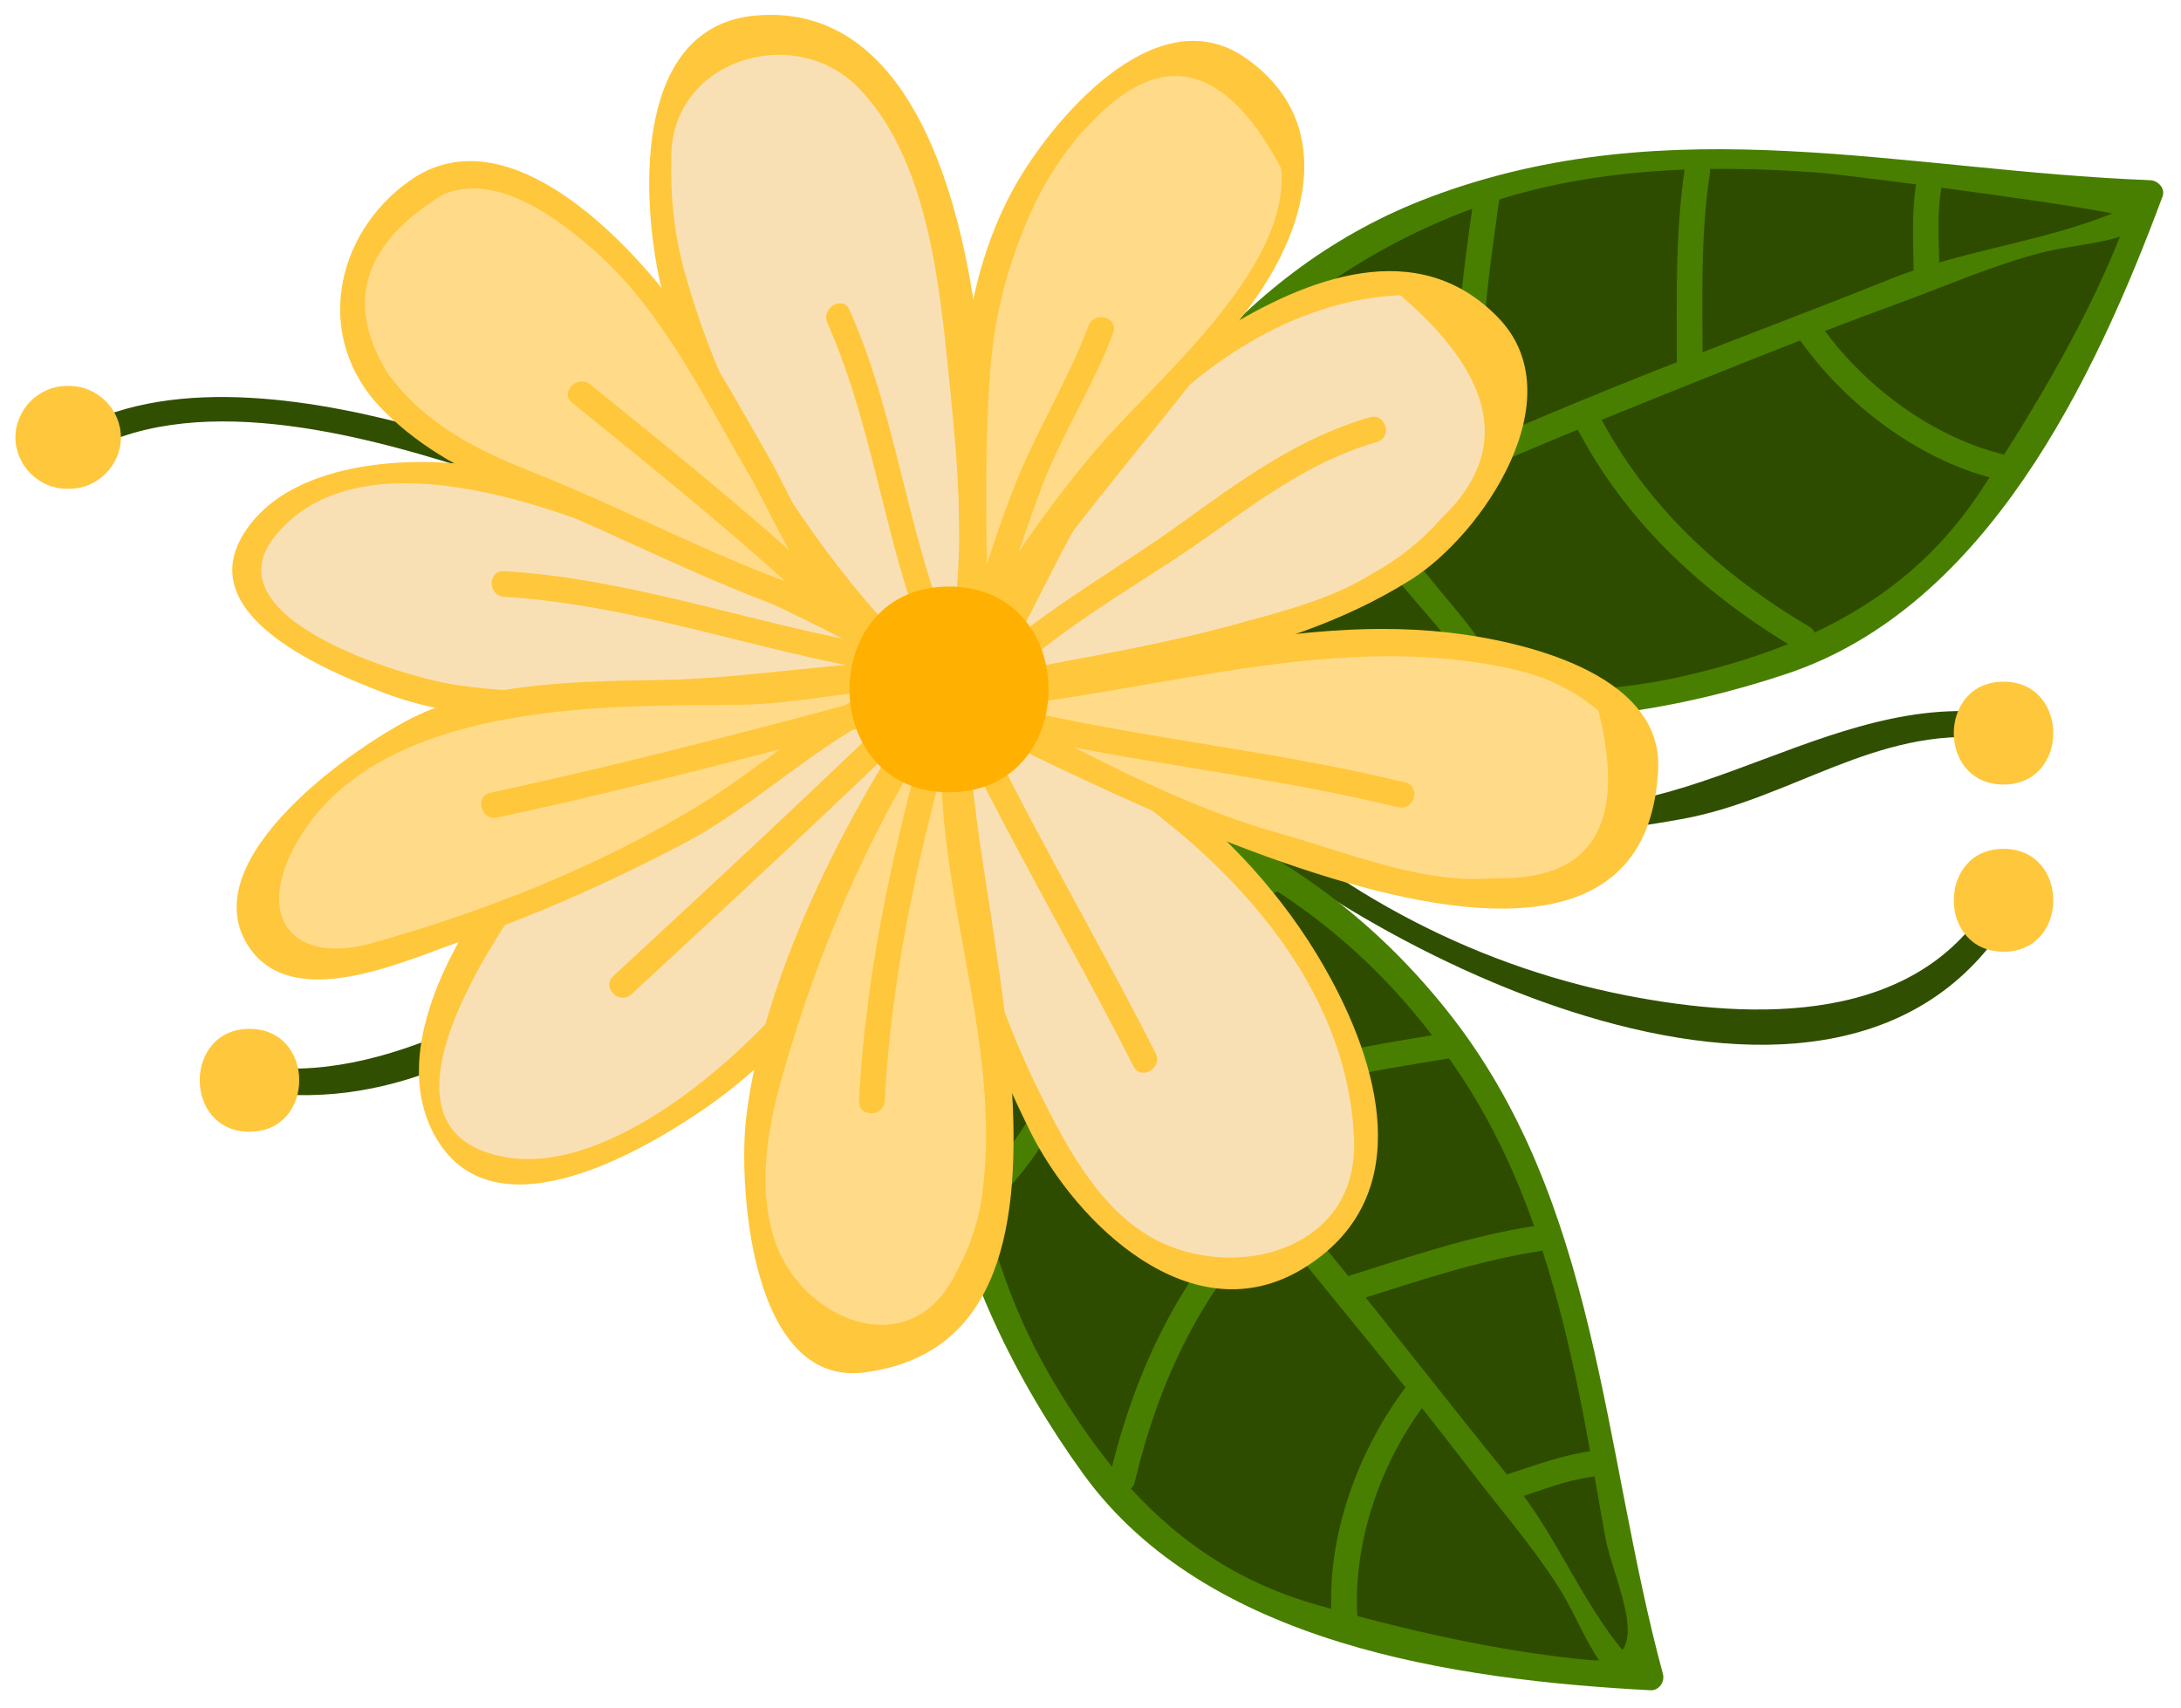 <?xml version="1.0" encoding="UTF-8"?> <svg xmlns="http://www.w3.org/2000/svg" width="106" height="83" viewBox="0 0 106 83" fill="none"> <path d="M57.808 38.325C65.799 46.306 89.763 58.449 97.914 44.199C98.315 43.498 97.235 42.868 96.835 43.568C93.245 49.843 85.259 49.596 79.039 48.383C71.291 46.871 64.252 42.993 58.692 37.441C58.121 36.871 57.237 37.755 57.808 38.325Z" fill="#304F00"></path> <path d="M71.084 39.611C74.533 40.893 78.235 40.449 81.78 39.803C87.032 38.845 91.179 35.309 96.75 35.883C97.552 35.966 97.544 34.715 96.75 34.633C87.9 33.721 80.628 41.829 71.416 38.406C70.659 38.125 70.335 39.333 71.084 39.611Z" fill="#304F00"></path> <path d="M46.041 32.031C37.378 28.826 29.732 23.41 20.791 20.905C15.636 19.46 8.606 18.186 3.685 20.843C2.976 21.227 3.607 22.305 4.316 21.922C9.862 18.927 18.119 21.253 23.739 23.111C31.399 25.645 38.137 30.434 45.71 33.236C46.466 33.517 46.79 32.307 46.041 32.031Z" fill="#304F00"></path> <path d="M43.685 32.343C38.868 35.882 35.024 40.445 30.604 44.433C26.167 48.434 18.449 52.843 12.291 51.781C11.503 51.645 11.165 52.849 11.959 52.986C25.565 55.331 35.016 40.252 44.315 33.422C44.958 32.952 44.335 31.866 43.685 32.343Z" fill="#304F00"></path> <path d="M3.25 23.759C3.292 23.759 3.333 23.759 3.375 23.759C4.738 23.759 5.875 22.622 5.875 21.259C5.875 19.896 4.738 18.759 3.375 18.759C3.333 18.759 3.292 18.759 3.25 18.759C1.887 18.759 0.75 19.896 0.75 21.259C0.75 22.622 1.887 23.759 3.25 23.759Z" fill="#FFC73B"></path> <path d="M12.125 55.009C15.349 55.009 15.349 50.009 12.125 50.009C8.901 50.009 8.901 55.009 12.125 55.009Z" fill="#FFC73B"></path> <path d="M97.375 38.134C100.599 38.134 100.599 33.134 97.375 33.134C94.151 33.134 94.151 38.134 97.375 38.134Z" fill="#FFC73B"></path> <path d="M97.375 46.259C100.599 46.259 100.599 41.259 97.375 41.259C94.151 41.259 94.151 46.259 97.375 46.259Z" fill="#FFC73B"></path> <path d="M51.25 30.259C54.375 23.009 58.125 16.759 65.125 12.509C71.5 8.509 79.125 7.259 86.625 7.634C92.625 8.009 98.5 9.259 104.5 9.384C103.25 13.009 101 17.134 99.125 20.384C96.75 24.634 93.875 28.884 89.375 31.009C83 34.134 74.125 35.009 67.25 33.759C62 32.759 56.625 30.884 51.5 30.509" fill="#2E4C00"></path> <path d="M51.79 30.574C55.916 21.212 61.622 13.863 71.491 10.167C76.844 8.163 82.787 7.966 88.422 8.395C89.85 8.504 103.508 10.266 103.385 10.597C101.669 15.216 98.977 19.723 96.283 23.835C92.924 28.963 87.975 31.396 82.168 32.785C71.459 35.347 61.98 30.965 51.501 29.883C50.699 29.8 50.707 31.051 51.501 31.133C57.817 31.785 63.797 34.052 70.097 34.769C75.707 35.409 81.549 34.528 86.869 32.741C96.531 29.496 101.79 18.464 105.103 9.549C105.251 9.152 104.877 8.773 104.501 8.758C92.485 8.295 81.255 5.181 69.556 9.562C60.179 13.073 54.588 21.148 50.711 29.943C50.388 30.674 51.465 31.311 51.79 30.574Z" fill="#487F00"></path> <path d="M52.541 30.485C61.43 27.694 70.078 23.526 78.729 20.044C83.234 18.23 87.73 16.404 92.292 14.736C94.515 13.922 96.628 12.991 98.917 12.361C100.878 11.82 102.369 11.941 104.191 11.047C104.915 10.694 104.281 9.615 103.56 9.968C100.11 11.659 95.599 12.069 91.959 13.53C87.456 15.339 82.897 17.017 78.396 18.838C69.803 22.314 61.032 26.509 52.209 29.28C51.442 29.521 51.77 30.727 52.541 30.485Z" fill="#487F00"></path> <path d="M61 26.759C61.009 23.1 61.033 19.228 62.54 15.824C62.863 15.094 61.786 14.457 61.461 15.193C59.857 18.817 59.76 22.856 59.751 26.758C59.748 27.565 60.998 27.565 61 26.759Z" fill="#487F00"></path> <path d="M65.084 25.986C66.551 26.313 67.897 28.188 68.823 29.256C69.941 30.545 71.468 32.218 71.898 33.925C72.095 34.706 73.3 34.375 73.103 33.593C72.641 31.756 71.134 30.092 69.958 28.669C68.85 27.328 67.234 25.187 65.417 24.782C64.631 24.606 64.297 25.811 65.084 25.986Z" fill="#487F00"></path> <path d="M72.477 21.718C71.635 17.812 72.313 13.703 72.852 9.8C72.961 9.012 71.757 8.672 71.647 9.468C71.074 13.614 70.377 17.903 71.272 22.05C71.442 22.838 72.647 22.503 72.477 21.718Z" fill="#487F00"></path> <path d="M76.585 20.699C79.022 25.406 82.791 28.864 87.309 31.548C88.004 31.961 88.632 30.88 87.94 30.469C83.592 27.886 80.009 24.597 77.664 20.068C77.294 19.352 76.215 19.984 76.585 20.699Z" fill="#487F00"></path> <path d="M82.75 17.634C82.743 14.56 82.641 11.475 83.102 8.425C83.222 7.637 82.017 7.298 81.897 8.093C81.418 11.26 81.492 14.441 81.5 17.634C81.502 18.44 82.752 18.44 82.75 17.634Z" fill="#487F00"></path> <path d="M87.335 16.324C89.609 19.634 93.368 22.5 97.334 23.361C98.12 23.532 98.454 22.327 97.666 22.156C94.021 21.364 90.512 18.744 88.415 15.693C87.961 15.034 86.877 15.658 87.335 16.324Z" fill="#487F00"></path> <path d="M94.25 13.009C94.243 11.734 94.128 10.438 94.352 9.175C94.493 8.387 93.288 8.05 93.147 8.843C92.901 10.226 92.991 11.613 93 13.009C93.005 13.814 94.255 13.815 94.25 13.009Z" fill="#487F00"></path> <path d="M44.414 36.93C52.266 37.751 59.35 39.466 65.494 44.88C71.213 49.772 74.68 56.677 76.559 63.948C77.99 69.787 78.549 75.767 80.219 81.532C76.386 81.42 71.778 80.503 68.117 79.682C63.352 78.682 58.438 77.205 55.068 73.544C50.184 68.391 46.702 60.181 45.845 53.246C45.234 47.937 45.421 42.247 44.25 37.243" fill="#2E4C00"></path> <path d="M44.414 37.555C55.533 38.816 64.823 42.803 71.119 52.465C74.092 57.028 75.634 62.354 76.726 67.632C77.211 69.976 77.589 72.345 78.018 74.7C78.425 76.933 80.667 81.009 77.225 80.686C72.796 80.27 68.273 79.221 63.999 78.005C58.049 76.312 54.314 72.381 51.235 67.217C45.588 57.746 46.946 47.413 44.851 37.077C44.691 36.287 43.486 36.622 43.646 37.409C44.907 43.632 44.527 50.016 45.721 56.244C46.783 61.786 49.363 67.106 52.651 71.646C58.642 79.917 70.688 81.652 80.218 82.157C80.629 82.179 80.923 81.742 80.821 81.366C77.854 70.403 77.716 58.357 70.301 49.087C63.633 40.75 54.761 37.479 44.413 36.306C43.614 36.214 43.623 37.465 44.414 37.555Z" fill="#487F00"></path> <path d="M44.568 38.207C49.574 45.413 55.75 51.988 61.29 58.806C64.702 63.005 68.167 67.154 71.456 71.451C72.888 73.322 74.421 75.079 75.699 77.066C76.732 78.673 77.182 80.301 78.518 81.711C79.073 82.298 79.956 81.412 79.402 80.827C77.058 78.352 75.774 74.785 73.575 72.085C70.514 68.327 67.558 64.485 64.482 60.737C58.252 53.145 51.243 45.628 45.648 37.574C45.191 36.92 44.106 37.543 44.568 38.207Z" fill="#487F00"></path> <path d="M50.642 45.197C54.208 44.093 57.93 42.992 61.699 43.416C62.499 43.506 62.49 42.255 61.699 42.166C57.828 41.73 53.972 42.858 50.31 43.992C49.542 44.23 49.87 45.436 50.642 45.197Z" fill="#487F00"></path> <path d="M52.617 48.839C52.731 50.35 51.388 52.14 50.638 53.359C49.728 54.836 48.61 56.778 47.095 57.717C46.411 58.141 47.039 59.222 47.726 58.796C49.329 57.802 50.477 55.897 51.484 54.357C52.44 52.895 54.007 50.702 53.867 48.839C53.807 48.04 52.557 48.034 52.617 48.839Z" fill="#487F00"></path> <path d="M58.874 54.658C62.394 52.649 66.588 52.084 70.529 51.426C71.323 51.294 70.985 50.089 70.197 50.221C66.137 50.899 61.869 51.51 58.243 53.579C57.543 53.978 58.173 55.059 58.874 54.658Z" fill="#487F00"></path> <path d="M61.114 58.241C57.351 61.994 55.173 66.578 53.943 71.707C53.755 72.49 54.96 72.823 55.148 72.039C56.331 67.109 58.377 62.736 61.998 59.124C62.569 58.555 61.685 57.671 61.114 58.241Z" fill="#487F00"></path> <path d="M65.838 63.237C68.827 62.296 71.792 61.277 74.898 60.799C75.693 60.677 75.354 59.472 74.566 59.594C71.459 60.072 68.494 61.09 65.506 62.032C64.74 62.274 65.067 63.481 65.838 63.237Z" fill="#487F00"></path> <path d="M68.496 67.197C66.012 70.383 64.396 74.767 64.74 78.839C64.807 79.636 66.058 79.643 65.99 78.839C65.676 75.116 67.096 71.011 69.38 68.081C69.869 67.453 68.991 66.562 68.496 67.197Z" fill="#487F00"></path> <path d="M73.682 72.834C74.895 72.447 76.101 71.945 77.371 71.783C78.159 71.682 78.169 70.431 77.371 70.533C75.975 70.711 74.682 71.204 73.35 71.629C72.585 71.873 72.912 73.08 73.682 72.834Z" fill="#487F00"></path> <path d="M45.875 34.009C41.5 30.259 37.625 24.884 35.125 19.884C33.25 16.009 31.875 12.009 32 7.759C32.125 3.759 36.25 -0.616 40.25 2.134C45.125 5.384 46.25 13.134 46.75 18.384C47.25 23.134 47.875 29.134 46.125 33.759" fill="#F9E0B4"></path> <path d="M46.317 33.567C42.271 29.927 39.05 25.671 36.38 20.94C34.953 18.412 33.965 15.712 33.19 12.929C32.766 11.226 32.577 9.503 32.625 7.759C32.531 2.931 38.536 1.066 41.677 4.224C45.09 7.656 45.664 13.843 46.125 18.384C46.645 23.508 47.12 28.6 45.522 33.593C45.275 34.363 46.482 34.69 46.727 33.925C48.977 26.893 49.235 -0.355 36.727 0.755C30.831 1.278 31.211 9.396 31.984 13.261C33.596 21.322 39.453 29.072 45.433 34.45C46.03 34.988 46.917 34.107 46.317 33.567Z" fill="#FFC73B"></path> <path d="M46.375 33.509C41.25 32.384 36.25 33.634 31.75 36.634C27.625 39.259 24.375 43.134 22.25 47.509C20.625 51.134 20.125 57.509 25.875 56.884C31.375 56.384 38.25 50.509 41 46.009C43.125 42.259 44.625 38.384 45.75 34.259" fill="#F9E0B4"></path> <path d="M46.541 32.906C38.901 31.576 32.227 34.577 26.794 39.894C23.575 43.044 18.607 50.014 20.983 54.913C23.598 60.305 30.871 56.207 34.23 53.898C40.967 49.267 44.169 42.047 46.352 34.425C46.575 33.649 45.369 33.32 45.147 34.093C43.693 39.166 41.871 44.277 38.457 48.378C35.498 51.933 28.469 58.065 23.305 55.877C17.595 53.459 26.049 42.561 27.678 40.777C32.387 35.623 39.318 32.911 46.209 34.11C46.997 34.249 47.334 33.044 46.541 32.906Z" fill="#FFC73B"></path> <path d="M46.653 33.903C45.81 35.65 46.352 38.809 46.345 40.843C46.647 44.591 47.931 48.527 49.408 52.118C50.985 55.855 53.374 60.002 57.407 61.536C60.482 62.76 65.003 61.078 66.004 57.834C68.3 51.146 60.996 42.751 56.402 38.819C53.562 36.367 50.411 34.875 46.991 33.458" fill="#F9E0B4"></path> <path d="M46.05 33.737C44.035 40.533 47.056 48.897 50.049 54.953C52.276 59.458 57.924 64.966 63.335 61.657C68.671 58.393 67.242 52.312 64.69 47.587C60.946 40.653 54.39 35.924 47.306 32.92C46.573 32.609 45.935 33.686 46.675 33.999C55.129 37.584 65.439 45.259 65.81 55.414C66.002 60.66 60.317 62.218 56.437 60.394C53.555 59.039 51.845 55.775 50.503 53.061C47.873 47.74 45.504 39.972 47.253 34.07C47.485 33.295 46.279 32.966 46.05 33.737Z" fill="#FFC73B"></path> <path d="M47.375 33.259C49 31.134 49.875 28.384 51.125 26.009C53.5 21.759 56.625 18.384 60.875 15.884C64.25 14.009 69.5 12.134 72.375 15.884C74.875 19.134 72.875 22.884 70.5 25.634C67.125 29.509 61.75 30.509 57.125 31.759C54.75 32.384 52.625 33.134 50.125 33.384C48.875 33.509 47.375 33.509 46.375 33.884" fill="#F9E0B4"></path> <path d="M47.915 33.574C50.482 29.721 51.847 25.418 54.801 21.77C57.982 17.843 62.909 14.558 68.057 14.348C72.753 18.371 73.42 21.986 70.058 25.191C69.098 26.287 67.973 27.186 66.681 27.889C64.639 29.17 62.104 29.779 59.802 30.41C55.281 31.649 50.73 32.214 46.209 33.28C45.424 33.464 45.757 34.67 46.541 34.485C53.96 32.736 61.919 32.351 68.572 28.177C72.044 25.999 76.571 19.325 72.817 15.441C68.906 11.394 63.498 13.506 59.318 16.12C52.702 20.256 50.91 26.827 46.836 32.943C46.387 33.616 47.47 34.242 47.915 33.574Z" fill="#FFC73B"></path> <path d="M44.75 33.009C42.5 33.384 39.875 33.259 37.5 33.384C33.875 33.509 30.25 34.134 26.625 34.259C22.5 34.384 18 33.259 14.5 31.009C8.25 26.884 14.875 23.384 19.5 23.134C25.5 22.884 29.75 25.134 34.875 27.509C38.375 29.134 42 30.634 45.25 32.759" fill="#F9E0B4"></path> <path d="M44.75 32.384C39.943 32.932 35.075 32.892 30.25 33.38C27.458 33.661 24.855 33.702 22.065 33.276C19.73 32.92 10.109 30.096 13.364 26.06C17.434 21.014 26.949 24.6 31.569 26.657C36.103 28.677 40.709 30.684 44.935 33.298C45.623 33.723 46.25 32.642 45.566 32.219C39.328 28.361 31.842 24.616 24.665 22.917C20.896 22.025 14.084 22.116 11.778 26.053C9.459 30.011 15.994 32.651 18.621 33.662C22.345 35.094 26.358 34.963 30.25 34.63C35.069 34.217 39.954 34.181 44.75 33.634C45.541 33.543 45.55 32.293 44.75 32.384Z" fill="#FFC73B"></path> <path d="M40.25 29.634C35.75 28.384 31.125 25.759 26.875 24.009C22.75 22.384 18.375 20.759 17.25 15.884C16.375 11.884 19.875 7.884 24 8.759C30 9.884 34 17.759 36.875 22.634C38.25 24.884 39.25 27.509 41.125 29.509C42.375 30.759 44.25 31.759 45.375 33.009" fill="#FFDA88"></path> <path d="M40.416 29.031C35.352 27.448 30.72 24.86 25.8 22.915C23.052 21.828 20.616 20.574 18.827 18.129C16.74 14.712 17.648 11.818 21.55 9.446C24.183 8.349 27.158 10.659 28.924 12.214C32.154 15.056 34.196 19.28 36.336 22.948C37.429 24.823 38.278 26.991 39.653 28.682C41.219 30.608 43.121 31.759 44.933 33.449C45.521 33.998 46.407 33.116 45.817 32.565C44.466 31.305 42.964 30.28 41.567 29.065C39.728 27.465 38.614 24.421 37.415 22.316C35.884 19.628 34.37 16.845 32.468 14.396C30.025 11.249 24.446 5.569 19.907 8.787C16.253 11.377 15.189 16.47 18.604 19.922C20.582 21.922 22.892 23.056 25.468 24.119C30.358 26.139 35.023 28.654 40.085 30.235C40.855 30.478 41.183 29.271 40.416 29.031Z" fill="#FFC73B"></path> <path d="M47.375 30.758C47.375 24.883 46.75 17.508 48.75 11.883C50.25 7.883 53.125 3.258 57.875 2.883C61.375 2.633 63.5 6.258 62.75 9.383C61.625 14.133 56.75 18.633 53.75 22.258C50.875 26.008 48.25 29.633 45.875 33.758" fill="#FFDA88"></path> <path d="M48 30.759C47.968 26.489 47.807 22.236 48.129 17.972C48.351 15.039 49.11 12.405 50.358 9.763C50.951 8.58 51.677 7.481 52.535 6.466C52.851 6.145 53.168 5.824 53.484 5.504C56.744 2.389 59.674 3.287 62.274 8.197C62.702 13.129 56.192 18.431 53.308 21.817C50.284 25.366 47.704 29.44 45.335 33.443C44.923 34.138 46.004 34.767 46.414 34.074C50.577 27.04 56.06 21.293 60.845 14.752C63.636 10.935 64.913 5.871 60.534 2.815C56.138 -0.252 51.035 5.965 49.279 9.132C45.715 15.562 46.698 23.722 46.75 30.758C46.756 31.565 48.006 31.565 48 30.759Z" fill="#FFC73B"></path> <path d="M45.5 32.759C42.25 32.509 39 33.634 35.75 33.634C31.5 33.634 27.375 33.759 23.125 34.509C19 35.384 14 38.759 12.75 43.009C11 48.759 17.5 46.759 20.5 45.759C25.25 44.134 30.125 42.134 34.375 39.634C37.5 37.884 41.375 34.009 44.75 33.259" fill="#FFDA88"></path> <path d="M45.5 32.134C41.031 32.073 36.618 32.969 32.132 33.051C28.375 33.12 23.748 33.132 20.267 34.781C17.477 36.102 9.213 41.748 12.106 46.039C14.239 49.202 19.52 46.763 22.253 45.806C26.039 44.48 29.705 42.857 33.252 40.989C37.283 38.866 40.515 35.244 44.916 33.862C45.683 33.621 45.355 32.415 44.584 32.657C40.582 33.913 37.577 36.937 34.06 39.095C29.169 42.094 23.561 44.319 18.039 45.851C14.306 46.888 12.286 44.668 14.453 40.893C16.925 36.586 22.246 35.174 26.744 34.633C29.725 34.275 32.753 34.275 35.751 34.259C39.031 34.242 42.208 33.34 45.501 33.384C46.307 33.395 46.305 32.145 45.5 32.134Z" fill="#FFC73B"></path> <path d="M46.25 33.134C42.5 38.259 39.5 45.259 37.625 51.384C36.375 55.009 36.125 59.759 38.125 63.134C40 66.259 42.75 67.259 45.375 64.384C52.875 56.509 44.625 43.134 46.625 33.759" fill="#FFDA88"></path> <path d="M45.71 32.818C41.551 38.769 37.17 46.945 36.269 54.274C35.876 57.468 36.433 67.426 42.009 66.708C55.31 64.993 46.002 41.283 47.227 33.925C47.358 33.137 46.154 32.799 46.022 33.593C44.614 42.049 49.053 50.217 47.643 58.666C47.404 59.836 46.989 60.944 46.397 61.991C44.182 66.375 38.873 64.148 37.629 60.218C36.567 56.862 37.704 53.196 38.719 50.002C40.585 44.131 43.26 38.499 46.789 33.449C47.253 32.787 46.168 32.163 45.71 32.818Z" fill="#FFC73B"></path> <path d="M45 33.508C48 34.758 51 36.508 53.875 38.133C57 39.883 60.375 40.633 63.875 41.633C67.375 42.633 70.75 43.758 74.375 43.133C78.25 42.508 81.875 38.758 78.875 34.883C75.25 30.384 65.875 31.009 60.75 31.884C55.5 32.758 50.125 34.008 44.75 34.008" fill="#FFDA88"></path> <path d="M44.685 34.047C50.687 36.704 79.784 53.2 80.589 37.414C80.834 32.623 73.729 31.12 70.376 30.742C61.824 29.778 53.268 33.173 44.751 33.383C43.946 33.403 43.944 34.653 44.751 34.633C54.472 34.394 64.243 30.264 73.932 32.62C75.33 32.978 76.582 33.618 77.689 34.54C79.074 40.121 77.372 42.835 72.582 42.683C69.228 43.011 65.482 41.432 62.303 40.545C56.168 38.834 51.079 35.519 45.316 32.968C44.585 32.645 43.949 33.722 44.685 34.047Z" fill="#FFC73B"></path> <path d="M46.915 32.568C44.159 27.026 43.799 20.71 41.29 15.068C40.963 14.333 39.886 14.969 40.211 15.699C42.72 21.342 43.075 27.646 45.836 33.199C46.194 33.921 47.272 33.288 46.915 32.568Z" fill="#FFC73B"></path> <path d="M47.728 32.049C48.721 29.317 49.56 26.532 50.575 23.808C51.555 21.175 53.12 18.811 54.103 16.174C54.385 15.417 53.177 15.094 52.898 15.842C51.915 18.479 50.414 20.865 49.369 23.475C48.29 26.172 47.515 28.987 46.523 31.717C46.246 32.476 47.455 32.8 47.728 32.049Z" fill="#FFC73B"></path> <path d="M45.835 34.074C48.623 40.144 52.065 45.871 55.085 51.824C55.45 52.543 56.528 51.911 56.164 51.193C53.144 45.24 49.701 39.513 46.914 33.443C46.579 32.711 45.501 33.347 45.835 34.074Z" fill="#FFC73B"></path> <path d="M47.334 35.236C54.124 37.013 61.145 37.57 67.959 39.236C68.742 39.427 69.074 38.222 68.291 38.031C61.477 36.365 54.456 35.807 47.666 34.031C46.886 33.827 46.555 35.033 47.334 35.236Z" fill="#FFC73B"></path> <path d="M48.192 33.7C50.795 31.124 53.869 29.266 56.921 27.287C60.234 25.138 63.03 22.602 66.916 21.486C67.689 21.264 67.36 20.058 66.584 20.281C63.04 21.299 60.218 23.41 57.258 25.537C53.885 27.961 50.285 29.871 47.308 32.817C46.734 33.383 47.619 34.267 48.192 33.7Z" fill="#FFC73B"></path> <path d="M45.522 33.718C43.634 40.215 42.098 46.734 41.75 53.509C41.709 54.315 42.959 54.311 43 53.509C43.343 46.842 44.872 40.437 46.728 34.05C46.953 33.274 45.747 32.945 45.522 33.718Z" fill="#FFC73B"></path> <path d="M44.933 33.192C39.966 38.021 34.893 42.737 29.808 47.442C29.215 47.99 30.101 48.872 30.692 48.326C35.777 43.622 40.85 38.906 45.817 34.076C46.396 33.513 45.511 32.63 44.933 33.192Z" fill="#FFC73B"></path> <path d="M24.166 39.736C31.225 38.22 38.194 36.355 45.166 34.486C45.944 34.278 45.613 33.072 44.834 33.281C37.862 35.15 30.893 37.015 23.834 38.531C23.046 38.7 23.38 39.905 24.166 39.736Z" fill="#FFC73B"></path> <path d="M44.375 31.633C37.655 30.734 31.301 28.173 24.5 27.758C23.694 27.709 23.699 28.959 24.5 29.008C31.293 29.423 37.659 31.984 44.375 32.883C45.172 32.989 45.162 31.738 44.375 31.633Z" fill="#FFC73B"></path> <path d="M42.317 30.442C38.041 26.22 33.357 22.47 28.692 18.692C28.072 18.19 27.181 19.068 27.808 19.576C32.473 23.354 37.157 27.104 41.433 31.326C42.007 31.893 42.891 31.009 42.317 30.442Z" fill="#FFC73B"></path> <path d="M46.125 38.509C52.574 38.509 52.574 28.509 46.125 28.509C39.676 28.509 39.676 38.509 46.125 38.509Z" fill="#FFB000"></path> </svg> 